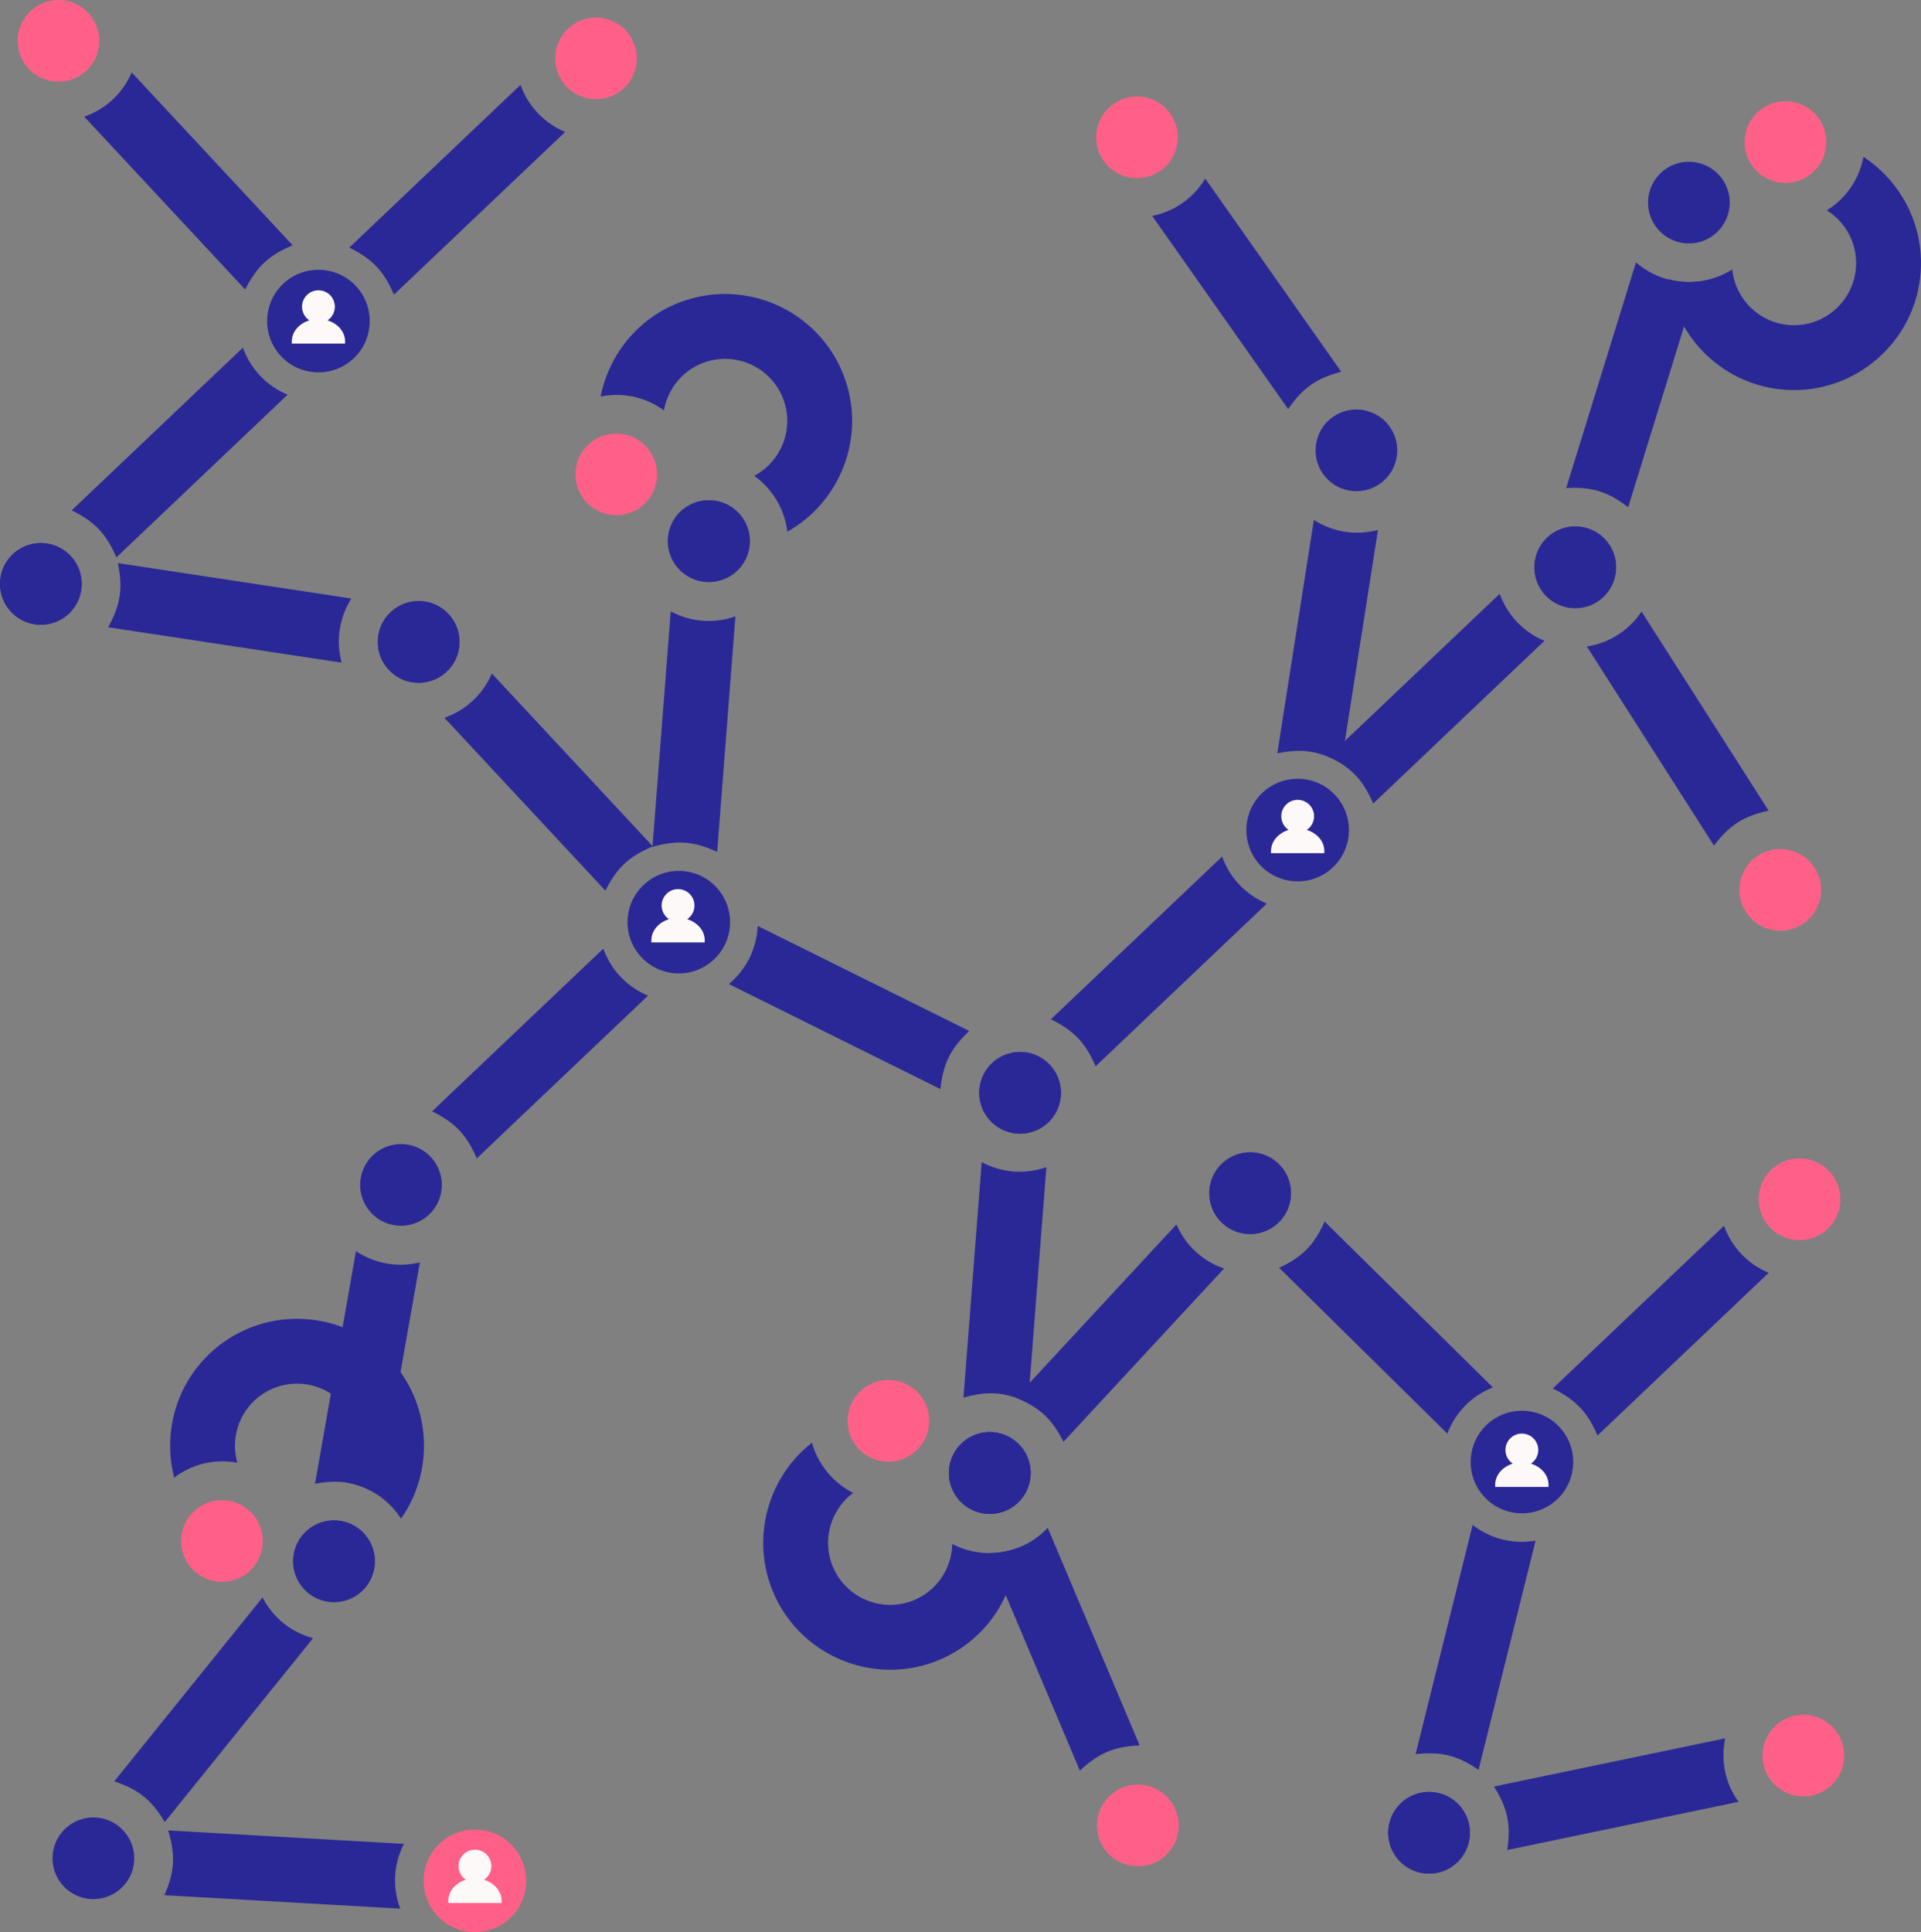 <svg xmlns="http://www.w3.org/2000/svg" id="Lager_2" viewBox="0 0 335.404 337.301"><rect x="0" y="0" width="335.404" height="337.301" fill="#808080" stroke="none"/><defs><style>.cls-1{fill:#ff6088;}.cls-2{fill:#fdf9f8;}.cls-3{fill:#2a2896;}</style></defs><g id="Lager_3"><path class="cls-3" d="m210.436,31.18l-.013.009c-.975,1.621-2.287,3.073-3.93,4.23-1.644,1.157-3.454,1.903-5.309,2.275l-.009.006,23.737,33.717.264-.375c1.043-1.48,2.261-2.832,3.705-3.849,1.444-1.017,3.105-1.691,4.85-2.173l.443-.122-23.737-33.717Z"></path><path class="cls-3" d="m240.935,84.452c3.216-2.264,3.991-6.724,1.726-9.94-2.265-3.217-6.724-3.992-9.94-1.727-3.217,2.265-3.992,6.725-1.728,9.942,2.265,3.217,6.725,3.991,9.942,1.726Z"></path><path class="cls-1" d="m194.412,18.143c-3.216,2.264-3.991,6.724-1.726,9.94,2.265,3.217,6.724,3.992,9.94,1.727,3.217-2.265,3.992-6.725,1.728-9.942-2.265-3.217-6.725-3.991-9.942-1.726Z"></path><path class="cls-1" d="m40.401,275.963c3.827-.909,6.201-4.762,5.292-8.59-.909-3.828-4.762-6.202-8.589-5.293-3.828.909-6.203,4.763-5.294,8.59.909,3.828,4.763,6.202,8.591,5.293Z"></path><path class="cls-3" d="m59.694,244.889c3.708,3.865,3.971,9.777.891,13.946,3.866.673,7.308,2.961,9.436,6.289,5.957-8.494,5.296-20.313-2.152-28.077-8.465-8.823-22.531-9.116-31.355-.651-5.981,5.738-8.029,14.048-6.099,21.556,1.506-1.142,3.262-2.002,5.216-2.466,1.966-.467,3.932-.484,5.801-.135-1.05-3.734-.066-7.913,2.924-10.781,4.317-4.142,11.197-3.999,15.338.318Z"></path><path class="cls-3" d="m54.351,278.479c-3.265-2.193-4.138-6.634-1.944-9.9s6.634-4.139,9.9-1.946c3.266,2.194,4.14,6.635,1.946,9.901-2.193,3.266-6.635,4.138-9.901,1.945Z"></path><path class="cls-3" d="m69.871,333.208l.001-.016c-.664-1.771-.987-3.701-.873-5.708.115-2.007.655-3.889,1.517-5.574l.001-.011-41.167-2.349.13.441c.512,1.736.815,3.531.714,5.295-.101,1.764-.604,3.483-1.31,5.15l-.179.423,41.167,2.349Z"></path><path class="cls-3" d="m9.18,324.008c-.224,3.927,2.789,7.304,6.717,7.528s7.305-2.788,7.53-6.715c.224-3.928-2.789-7.306-6.717-7.531s-7.305,2.789-7.53,6.718Z"></path><path class="cls-3" d="m90.043,328.753c.224-3.927-2.789-7.304-6.717-7.528s-7.305,2.788-7.53,6.715c-.224,3.928,2.789,7.306,6.717,7.531s7.305-2.789,7.53-6.718Z"></path><path class="cls-3" d="m73.311,220.389l-.016-.003c-1.837.453-3.791.547-5.771.198-1.98-.349-3.785-1.106-5.358-2.159l-.011-.002-7.153,40.609.453-.077c1.784-.305,3.602-.396,5.342-.089,1.74.306,3.389,1.008,4.962,1.904l.399.227,7.153-40.609Z"></path><path class="cls-3" d="m57.069,279.586c3.874.682,7.581-1.915,8.263-5.789.682-3.874-1.914-7.582-5.788-8.264-3.875-.683-7.583,1.914-8.265,5.789-.682,3.874,1.915,7.582,5.79,8.264Z"></path><path class="cls-3" d="m71.248,199.834c-3.874-.682-7.581,1.915-8.263,5.789-.682,3.874,1.914,7.582,5.788,8.264,3.875.683,7.583-1.914,8.265-5.789.682-3.874-1.915-7.582-5.79-8.264Z"></path><path class="cls-1" d="m106.082,89.788c3.844.835,7.65-1.613,8.486-5.458.835-3.844-1.612-7.651-5.456-8.486-3.845-.835-7.653,1.613-8.488,5.457-.835,3.844,1.613,7.652,5.458,8.487Z"></path><path class="cls-3" d="m136.914,70.11c1.672,5.088-.646,10.533-5.226,12.96,3.195,2.279,5.309,5.83,5.789,9.75,9.044-5.084,13.558-16.027,10.198-26.247-3.818-11.616-16.375-17.961-27.991-14.143-7.874,2.588-13.313,9.196-14.82,16.8,1.852-.378,3.807-.395,5.77.032,1.974.429,3.755,1.263,5.289,2.386.667-3.821,3.362-7.164,7.298-8.457,5.684-1.868,11.825,1.235,13.693,6.919Z"></path><path class="cls-3" d="m117.573,98.088c-1.996-3.389-.863-7.771,2.527-9.768s7.772-.864,9.768,2.525c1.997,3.39.864,7.773-2.526,9.769-3.39,1.997-7.772.863-9.769-2.527Z"></path><path class="cls-3" d="m173.259,250.014c-3.926-.246-7.32,2.749-7.565,6.675-.246,3.926,2.748,7.321,6.674,7.566,3.927.246,7.322-2.749,7.567-6.675.246-3.926-2.749-7.321-6.676-7.567Z"></path><path class="cls-3" d="m145.748,274.23c-2.421-4.778-.95-10.51,3.212-13.6-3.502-1.771-6.128-4.962-7.194-8.765-8.174,6.39-10.985,17.888-6.123,27.485,5.526,10.907,18.897,15.286,29.804,9.759,7.394-3.746,11.774-11.099,12.116-18.843-1.774.653-3.704.964-5.708.839-2.016-.126-3.903-.683-5.589-1.561-.083,3.878-2.243,7.589-5.938,9.461-5.337,2.704-11.876.563-14.58-4.774Z"></path><path class="cls-1" d="m160.647,243.542c2.485,3.049,2.025,7.552-1.025,10.037-3.05,2.485-7.552,2.026-10.037-1.023-2.485-3.05-2.026-7.554,1.023-10.039,3.05-2.485,7.553-2.025,10.039,1.025Z"></path><path class="cls-3" d="m286.615,106.771l-.014.009c-1.047,1.575-2.423,2.967-4.118,4.048-1.695,1.082-3.537,1.745-5.407,2.032l-.009.006,22.187,34.756.281-.363c1.109-1.431,2.386-2.727,3.876-3.678,1.489-.95,3.178-1.549,4.943-1.952l.448-.102-22.187-34.756Z"></path><path class="cls-1" d="m314.672,161.368c3.316-2.116,4.291-6.536,2.174-9.852-2.117-3.316-6.536-4.292-9.852-2.176-3.317,2.117-4.293,6.537-2.176,9.853s6.537,4.291,9.854,2.174Z"></path><path class="cls-3" d="m271.197,93.021c-3.316,2.116-4.291,6.536-2.174,9.852,2.117,3.316,6.536,4.292,9.852,2.176,3.317-2.117,4.293-6.537,2.176-9.853-2.117-3.316-6.537-4.291-9.854-2.174Z"></path><path class="cls-3" d="m268.111,268.962l-.016-.004c-1.864.324-3.82.282-5.771-.203-1.951-.486-3.699-1.366-5.194-2.526l-.011-.003-9.96,40.013.457-.046c1.801-.18,3.621-.144,5.335.283,1.714.427,3.31,1.241,4.817,2.245l.382.255,9.96-40.013Z"></path><path class="cls-3" d="m247.791,326.885c3.817.95,7.695-1.383,8.646-5.2.95-3.818-1.382-7.696-5.199-8.647-3.818-.95-7.697,1.382-8.648,5.2-.95,3.818,1.383,7.697,5.201,8.647Z"></path><path class="cls-3" d="m267.483,248.313c-3.817-.95-7.695,1.383-8.646,5.2-.95,3.818,1.382,7.696,5.199,8.647,3.818.95,7.697-1.382,8.648-5.2.95-3.818-1.383-7.697-5.201-8.647Z"></path><path class="cls-3" d="m303.529,314.56l-.003-.016c-1.101-1.538-1.914-3.318-2.324-5.286-.41-1.968-.376-3.926.019-5.776l-.002-.011-40.367,8.41.24.392c.944,1.544,1.703,3.199,2.063,4.928.36,1.729.32,3.521.071,5.314l-.063.455,40.367-8.41Z"></path><path class="cls-3" d="m242.528,321.418c.802,3.851,4.588,6.331,8.44,5.528,3.851-.802,6.332-4.588,5.53-8.439-.803-3.852-4.589-6.333-8.44-5.531s-6.332,4.589-5.529,8.441Z"></path><path class="cls-1" d="m321.854,305.024c-.802-3.851-4.588-6.331-8.44-5.528-3.851.802-6.332,4.588-5.53,8.439.803,3.852,4.589,6.333,8.44,5.531s6.332-4.589,5.529-8.441Z"></path><path class="cls-3" d="m54.655,285.996l-.013-.01c-1.827-.492-3.584-1.353-5.148-2.616-1.565-1.262-2.779-2.798-3.647-4.479l-.009-.007-25.889,32.094.434.151c1.709.596,3.345,1.395,4.72,2.504,1.375,1.109,2.479,2.52,3.423,4.065l.239.392,25.889-32.094Z"></path><path class="cls-1" d="m305.845,20.781c-2.218,3.248-1.38,7.696,1.869,9.915s7.697,1.381,9.915-1.867c2.219-3.249,1.381-7.698-1.867-9.916-3.249-2.219-7.697-1.38-9.916,1.869Z"></path><path class="cls-3" d="m312.494,56.749c-5.343-.362-9.518-4.557-10.046-9.714-3.312,2.105-7.398,2.729-11.211,1.701,1.312,10.292,9.757,18.587,20.491,19.315,12.199.827,22.798-8.425,23.626-20.624.561-8.27-3.518-15.793-9.999-20.047-.346,1.858-1.065,3.676-2.198,5.335-1.139,1.668-2.582,3.005-4.199,4.005,3.29,2.054,5.375,5.808,5.095,9.941-.405,5.969-5.588,10.494-11.558,10.089Z"></path><path class="cls-3" d="m293.834,28.312c3.891-.576,7.525,2.121,8.102,6.012s-2.12,7.527-6.011,8.103c-3.892.577-7.528-2.121-8.104-6.012-.576-3.892,2.121-7.527,6.013-8.103Z"></path><path class="cls-3" d="m132.298,161.651l-.007.014c-.085,1.89-.546,3.792-1.44,5.592-.894,1.801-2.13,3.319-3.584,4.53l-.005.01,36.935,18.332.054-.456c.212-1.798.638-3.567,1.423-5.15.785-1.582,1.924-2.966,3.228-4.222l.331-.319-36.935-18.332Z"></path><path class="cls-3" d="m184.496,193.953c1.749-3.523.305-7.813-3.219-9.562-3.524-1.749-7.814-.306-9.562,3.218-1.749,3.524-.306,7.815,3.218,9.564,3.524,1.749,7.814.305,9.563-3.22Z"></path><path class="cls-3" d="m111.998,157.824c-1.749,3.523-.305,7.813,3.219,9.562s7.814.306,9.562-3.218c1.749-3.524.306-7.815-3.218-9.564-3.524-1.749-7.814-.305-9.563,3.22Z"></path><path class="cls-3" d="m85.884,117.585l-.012.011c-.745,1.739-1.848,3.356-3.318,4.726-1.471,1.37-3.163,2.355-4.951,2.976l-.008.008,28.102,30.175.211-.408c.832-1.608,1.854-3.113,3.147-4.317,1.293-1.204,2.846-2.097,4.509-2.813l.422-.181-28.102-30.175Z"></path><path class="cls-3" d="m123.345,166.213c2.878-2.681,3.039-7.204.358-10.083-2.681-2.879-7.204-3.04-10.083-.359-2.879,2.682-3.041,7.205-.359,10.084s7.205,3.04,10.084.358Z"></path><path class="cls-3" d="m68.236,106.848c-2.878,2.681-3.039,7.204-.358,10.083,2.681,2.879,7.204,3.04,10.083.359,2.879-2.682,3.041-7.205.359-10.084-2.681-2.879-7.205-3.04-10.084-.358Z"></path><path class="cls-3" d="m182.933,266.726l-.015.006c-1.297,1.378-2.886,2.519-4.738,3.301-1.852.783-3.779,1.128-5.671,1.097l-.01.004,16.05,37.982.338-.311c1.333-1.225,2.81-2.289,4.437-2.976,1.627-.688,3.393-.994,5.2-1.096l.459-.026-16.05-37.982Z"></path><path class="cls-1" d="m201.446,325.252c3.623-1.531,5.325-5.725,3.794-9.349s-5.725-5.326-9.348-3.795c-3.624,1.532-5.327,5.726-3.796,9.35,1.531,3.624,5.726,5.326,9.35,3.795Z"></path><path class="cls-3" d="m170.037,250.588c-3.623,1.531-5.325,5.725-3.794,9.349s5.725,5.326,9.348,3.795c3.624-1.532,5.327-5.726,3.796-9.35-1.531-3.624-5.726-5.326-9.35-3.795Z"></path><path class="cls-3" d="m240.59,92.526l-.016-.002c-1.828.487-3.78.619-5.766.307-1.986-.311-3.806-1.034-5.397-2.057l-.011-.002-6.385,40.737.451-.086c1.778-.338,3.594-.464,5.339-.19,1.745.274,3.407.944,4.997,1.81l.403.22,6.385-40.737Z"></path><path class="cls-3" d="m225.469,152.019c3.886.609,7.543-2.057,8.152-5.944.609-3.887-2.057-7.544-5.943-8.153-3.887-.609-7.545,2.057-8.154,5.944s2.058,7.544,5.945,8.154Z"></path><path class="cls-3" d="m128.402,107.611l-.016-.001c-1.784.628-3.721.912-5.725.756-2.005-.155-3.875-.734-5.541-1.63l-.011-.001-3.187,41.111.443-.121c1.747-.476,3.547-.743,5.308-.606,1.761.137,3.47.675,5.123,1.415l.419.188,3.187-41.111Z"></path><path class="cls-3" d="m117.828,169.915c4.921.382,9.235-3.312,9.617-8.234.382-4.922-3.312-9.237-8.233-9.618-4.923-.382-9.238,3.312-9.62,8.234-.382,4.922,3.313,9.237,8.236,9.618Z"></path><path class="cls-3" d="m124.358,87.353c-3.922-.304-7.36,2.64-7.664,6.562-.304,3.922,2.639,7.361,6.561,7.665,3.923.304,7.362-2.64,7.666-6.562s-2.64-7.361-6.563-7.665Z"></path><path class="cls-3" d="m182.698,203.759l-.016-.001c-1.784.628-3.721.912-5.725.756-2.005-.155-3.875-.734-5.541-1.63l-.011-.001-3.187,41.111.443-.121c1.747-.476,3.547-.743,5.308-.606,1.761.137,3.47.675,5.123,1.415l.419.188,3.187-41.111Z"></path><path class="cls-3" d="m113.134,173.825l-.011-.012c-1.746-.728-3.374-1.814-4.759-3.271-1.385-1.458-2.387-3.139-3.025-4.921l-.008-.008-29.892,28.403.41.207c1.616.816,3.132,1.823,4.349,3.104,1.217,1.281,2.126,2.825,2.858,4.481l.186.42,29.892-28.403Z"></path><path class="cls-3" d="m252.702,250.27l.011-.012c.67-1.769,1.702-3.432,3.113-4.864,1.411-1.432,3.059-2.489,4.819-3.185l.008-.008-29.372-28.941-.193.417c-.762,1.642-1.719,3.19-2.959,4.449-1.24,1.258-2.753,2.218-4.384,3.004l-.414.199,29.372,28.941Z"></path><path class="cls-3" d="m213.188,203.295c-2.761,2.802-2.727,7.328.075,10.089,2.802,2.761,7.328,2.728,10.089-.074,2.762-2.803,2.728-7.329-.074-10.09-2.802-2.761-7.329-2.727-10.09.075Z"></path><path class="cls-1" d="m270.795,260.24c2.761-2.802,2.727-7.328-.075-10.089-2.802-2.761-7.328-2.728-10.089.074-2.762,2.803-2.728,7.329.074,10.09,2.802,2.761,7.329,2.727,10.09-.075Z"></path><path class="cls-3" d="m269.648,111.881l-.011-.012c-1.746-.728-3.374-1.814-4.759-3.271-1.385-1.458-2.387-3.139-3.025-4.921l-.008-.008-29.892,28.403.41.207c1.616.816,3.132,1.823,4.349,3.104,1.217,1.281,2.126,2.825,2.858,4.481l.186.42,29.892-28.403Z"></path><path class="cls-3" d="m220.076,151.084c3.402,3.58,9.082,3.725,12.663.322,3.581-3.402,3.726-9.083.324-12.663-3.403-3.581-9.084-3.727-12.665-.324-3.581,3.402-3.725,9.084-.323,12.665Z"></path><path class="cls-3" d="m280.207,94.126c-2.709-2.852-7.234-2.967-10.086-.257-2.852,2.71-2.968,7.234-.258,10.086,2.71,2.852,7.235,2.968,10.087.258,2.852-2.71,2.967-7.235.257-10.087Z"></path><path class="cls-3" d="m180.247,197.586c-3.752,1.181-7.765-.912-8.946-4.664-1.181-3.753.911-7.766,4.663-8.947,3.753-1.181,7.767.911,8.948,4.664,1.181,3.753-.912,7.767-4.665,8.948Z"></path><path class="cls-3" d="m221.181,157.753l-.011-.012c-1.746-.728-3.374-1.814-4.759-3.271-1.385-1.458-2.387-3.139-3.025-4.921l-.008-.008-29.892,28.403.41.207c1.616.816,3.132,1.823,4.349,3.104,1.217,1.281,2.126,2.825,2.858,4.481l.186.42,29.892-28.403Z"></path><path class="cls-3" d="m296.459,49.156l-.015-.005c-1.879.219-3.83.068-5.75-.526-1.921-.594-3.617-1.571-5.045-2.813l-.011-.003-12.181,39.394.459-.02c1.809-.079,3.623.058,5.311.58,1.688.522,3.236,1.424,4.684,2.51l.367.276,12.181-39.394Z"></path><path class="cls-3" d="m23,12.648l-.012.011c-.745,1.739-1.848,3.356-3.318,4.726-1.471,1.37-3.163,2.355-4.951,2.976l-.008.008,28.102,30.175.211-.408c.832-1.608,1.854-3.113,3.147-4.317,1.293-1.204,2.846-2.097,4.509-2.813l.422-.181L23,12.648Z"></path><path class="cls-3" d="m60.461,61.276c2.878-2.681,3.039-7.204.358-10.083-2.681-2.879-7.204-3.04-10.083-.359-2.879,2.682-3.041,7.205-.359,10.084,2.681,2.879,7.205,3.04,10.084.358Z"></path><path class="cls-1" d="m5.351,1.911c-2.878,2.681-3.039,7.204-.358,10.083,2.681,2.879,7.204,3.04,10.083.359,2.879-2.682,3.041-7.205.359-10.084-2.681-2.879-7.205-3.04-10.084-.358Z"></path><path class="cls-3" d="m98.677,23.036l-.011-.012c-1.746-.728-3.374-1.814-4.759-3.271-1.385-1.458-2.387-3.139-3.025-4.921l-.008-.008-29.892,28.403.41.207c1.616.816,3.132,1.823,4.349,3.104,1.217,1.281,2.126,2.825,2.858,4.481l.186.42,29.892-28.403Z"></path><path class="cls-3" d="m50.426,60.982c2.709,2.852,7.234,2.967,10.086.257,2.852-2.71,2.968-7.234.258-10.086-2.71-2.852-7.235-2.968-10.087-.258s-2.967,7.235-.257,10.087Z"></path><path class="cls-1" d="m109.236,5.281c-2.709-2.852-7.234-2.967-10.086-.257s-2.968,7.234-.258,10.086c2.71,2.852,7.235,2.968,10.087.258s2.967-7.235.257-10.087Z"></path><path class="cls-3" d="m50.21,68.907l-.011-.012c-1.746-.728-3.374-1.814-4.759-3.271-1.385-1.458-2.387-3.139-3.025-4.921l-.008-.008-29.892,28.403.41.207c1.616.816,3.132,1.823,4.349,3.104,1.217,1.281,2.126,2.825,2.858,4.481l.186.42,29.892-28.403Z"></path><path class="cls-3" d="m1.96,106.854c2.709,2.852,7.234,2.967,10.086.257,2.852-2.71,2.968-7.234.258-10.086-2.71-2.852-7.235-2.968-10.087-.258-2.852,2.71-2.967,7.235-.257,10.087Z"></path><path class="cls-3" d="m60.77,51.152c-2.709-2.852-7.234-2.967-10.086-.257s-2.968,7.234-.258,10.086c2.71,2.852,7.235,2.968,10.087.258,2.852-2.71,2.967-7.235.257-10.087Z"></path><path class="cls-3" d="m59.65,115.687l.002-.016c-.496-1.825-.638-3.777-.337-5.765.301-1.988,1.015-3.811,2.03-5.408l.002-.011-40.769-6.179.088.451c.347,1.777.482,3.592.217,5.338-.265,1.747-.926,3.412-1.785,5.006l-.218.404,40.769,6.179Z"></path><path class="cls-3" d="m.081,100.867c-.589,3.889,2.096,7.533,5.985,8.122,3.89.589,7.534-2.095,8.123-5.984.59-3.89-2.095-7.535-5.985-8.124-3.89-.589-7.534,2.096-8.123,5.986Z"></path><path class="cls-3" d="m80.149,113.133c.589-3.889-2.096-7.533-5.985-8.122-3.89-.589-7.534,2.095-8.123,5.984-.59,3.89,2.095,7.535,5.985,8.124s7.534-2.096,8.123-5.986Z"></path><path class="cls-3" d="m308.809,222.208l-.011-.012c-1.746-.728-3.374-1.814-4.759-3.271-1.385-1.458-2.387-3.139-3.025-4.921l-.008-.008-29.892,28.403.41.207c1.616.816,3.132,1.823,4.349,3.104,1.217,1.281,2.126,2.825,2.858,4.481l.186.42,29.892-28.403Z"></path><path class="cls-1" d="m319.368,204.453c-2.709-2.852-7.234-2.967-10.086-.257-2.852,2.71-2.968,7.234-.258,10.086,2.71,2.852,7.235,2.968,10.087.258,2.852-2.71,2.967-7.235.257-10.087Z"></path><path class="cls-3" d="m270.551,262.787c4.162-2.657,5.386-8.204,2.729-12.367s-8.205-5.388-12.366-2.731c-4.163,2.657-5.388,8.206-2.731,12.368,2.657,4.162,8.206,5.387,12.369,2.729Z"></path><path class="cls-3" d="m175.854,263.614c3.559-1.676,5.091-5.934,3.415-9.494-1.676-3.559-5.934-5.092-9.493-3.416-3.56,1.676-5.093,5.935-3.417,9.495s5.935,5.092,9.495,3.416Z"></path><path class="cls-3" d="m213.711,221.46l-.012-.011c-1.789-.616-3.482-1.596-4.957-2.962-1.475-1.367-2.581-2.982-3.331-4.719l-.008-.008-28.029,30.243.422.18c1.665.712,3.241,1.621,4.537,2.822,1.296,1.201,2.301,2.684,3.137,4.29l.212.407,28.029-30.243Z"></path><path class="cls-3" d="m211.852,205.195c-1.715,3.54-.23,7.815,3.311,9.531,3.54,1.715,7.816.231,9.531-3.309,1.716-3.541.231-7.817-3.31-9.532-3.54-1.715-7.816-.23-9.532,3.311Z"></path><path class="cls-1" d="m76.427,334.518c3.402,3.58,9.082,3.725,12.663.322,3.581-3.402,3.726-9.083.324-12.663-3.403-3.581-9.084-3.727-12.665-.324-3.581,3.402-3.725,9.084-.323,12.665Z"></path><path class="cls-3" d="m49.105,62.226c3.402,3.58,9.082,3.725,12.663.322,3.581-3.402,3.726-9.083.324-12.663-3.403-3.581-9.084-3.727-12.665-.324-3.581,3.402-3.725,9.084-.323,12.665Z"></path><path class="cls-2" d="m231.228,148.588v.358h-9.311v-.358c0-1.741,1.305-3.161,3.068-3.703-.77-.514-1.277-1.39-1.277-2.385,0-1.582,1.283-2.865,2.865-2.865s2.865,1.283,2.865,2.865c0,.995-.507,1.872-1.277,2.385,1.763.542,3.068,1.962,3.068,3.703Z"></path><path class="cls-2" d="m270.368,259.223v.358h-9.311v-.358c0-1.741,1.305-3.161,3.068-3.703-.77-.514-1.277-1.39-1.277-2.385,0-1.582,1.283-2.865,2.865-2.865s2.865,1.283,2.865,2.865c0,.995-.507,1.872-1.277,2.385,1.763.542,3.068,1.962,3.068,3.703Z"></path><path class="cls-2" d="m123.044,164.173v.358h-9.311v-.358c0-1.741,1.305-3.161,3.068-3.703-.77-.514-1.277-1.39-1.277-2.385,0-1.582,1.283-2.865,2.865-2.865s2.865,1.283,2.865,2.865c0,.995-.507,1.872-1.277,2.385,1.763.542,3.068,1.962,3.068,3.703Z"></path><path class="cls-2" d="m87.576,331.866v.358h-9.311v-.358c0-1.741,1.305-3.161,3.068-3.703-.77-.514-1.277-1.39-1.277-2.385,0-1.582,1.283-2.865,2.865-2.865s2.865,1.283,2.865,2.865c0,.995-.507,1.872-1.277,2.385,1.763.542,3.068,1.962,3.068,3.703Z"></path><path class="cls-2" d="m60.254,59.631v.358h-9.311v-.358c0-1.741,1.305-3.161,3.068-3.703-.77-.514-1.277-1.39-1.277-2.385,0-1.582,1.283-2.865,2.865-2.865s2.865,1.283,2.865,2.865c0,.995-.507,1.872-1.277,2.385,1.763.542,3.068,1.962,3.068,3.703Z"></path></g></svg>